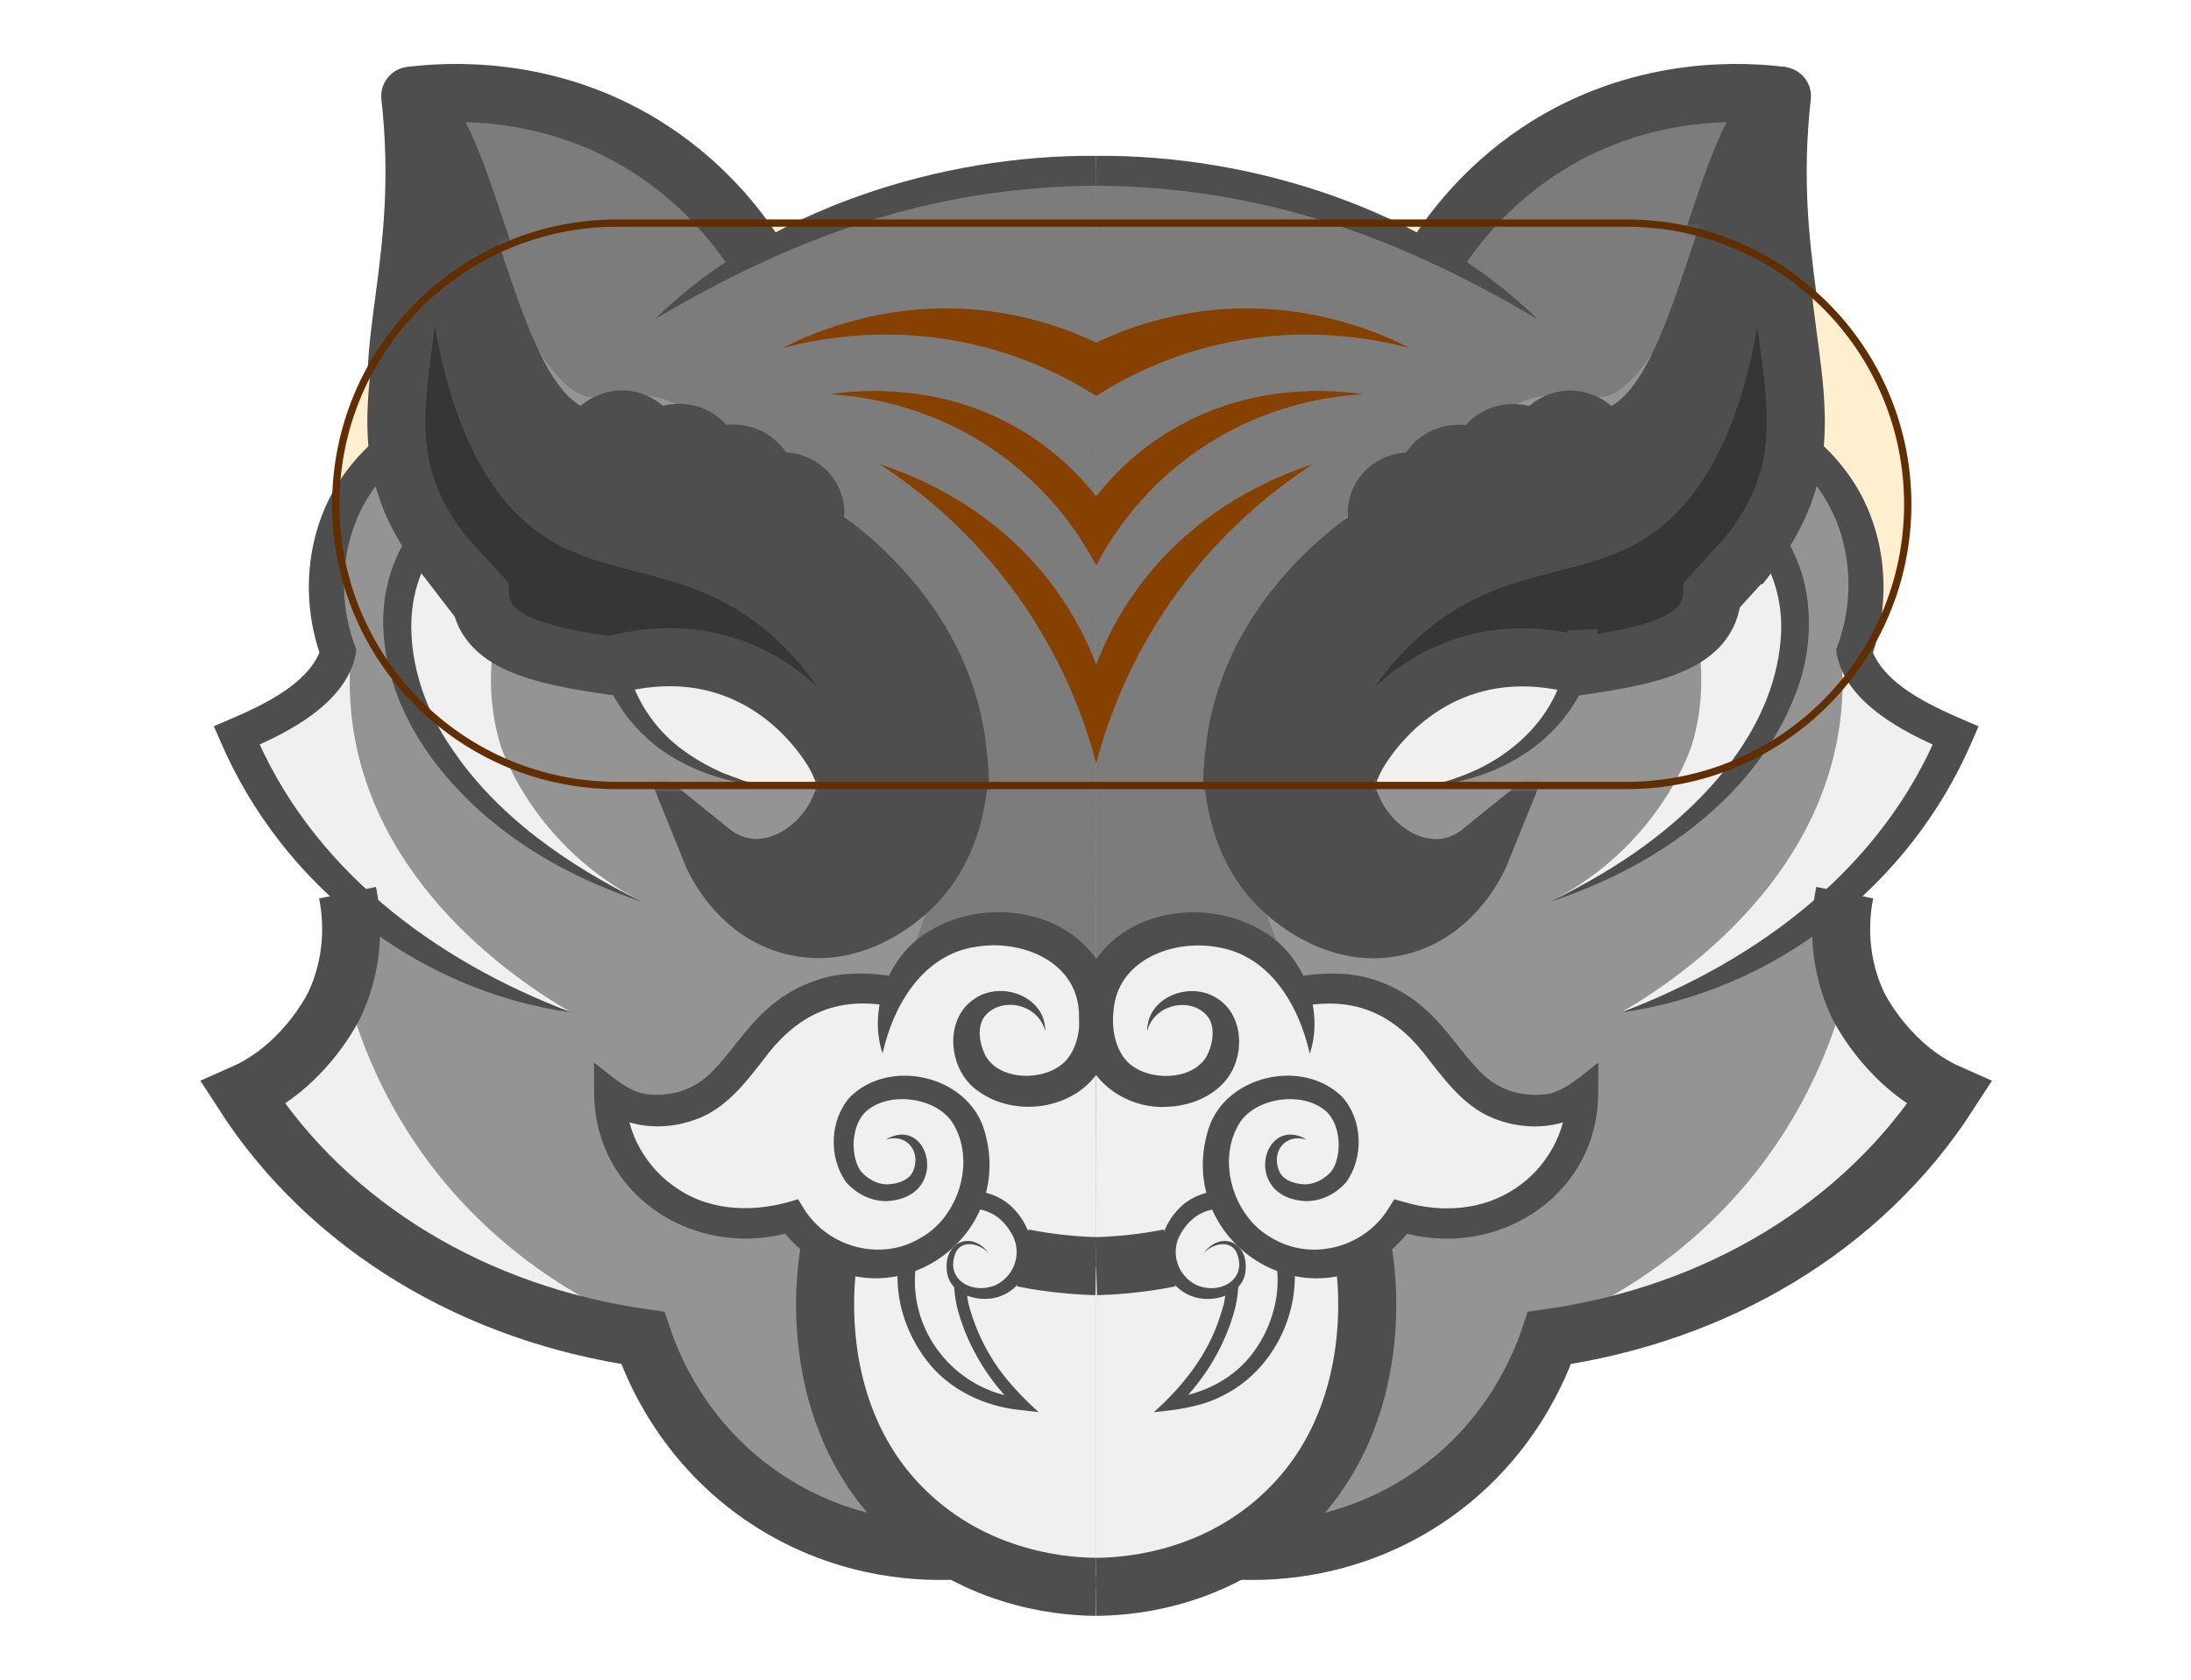 <svg width="300" height="230" viewBox="0 0 300 230" fill="none" xmlns="http://www.w3.org/2000/svg">
<g clip-path="url(#clip0_529_7098)">
<g filter="url(#filter0_f_529_7098)">
<path d="M252.964 122.428C252.384 125.39 251.87 131.137 254.679 137.242C254.712 137.316 258.371 145.086 266.252 148.987C266.578 149.142 266.848 149.272 267.052 149.362L267.477 149.558L267.223 149.958C255.627 167.947 235.675 180.19 212.473 183.57C210.652 188.891 206.07 198.604 195.453 205.623C186.437 211.59 177.314 212.765 171.524 212.765C170.634 212.765 169.826 212.741 169.107 212.691C161.365 217.042 153.606 217.662 150.095 217.678C146.583 217.662 138.824 217.042 131.082 212.691C130.363 212.741 129.555 212.765 128.665 212.765C122.874 212.765 113.752 211.59 104.735 205.623C94.127 198.604 89.537 188.891 87.724 183.57C64.514 180.19 44.57 167.947 32.965 149.958L32.712 149.558L33.137 149.362C33.341 149.272 33.619 149.142 33.945 148.987C41.818 145.086 45.477 137.316 45.518 137.242C48.327 131.137 47.804 125.39 47.225 122.428C40.658 116.298 35.546 109.034 32.034 100.839L31.871 100.455L32.263 100.3C44.464 95.493 45.763 90.008 45.877 89.298C44.775 86.262 42.708 78.516 46.277 70.224C48.507 65.057 52.019 61.719 54.657 59.785C53.236 53.916 54.011 48.047 54.91 41.257C55.931 33.584 57.082 24.892 55.767 13.147L56.29 12.681C62.938 11.882 75.8 11.759 88.402 19.529C95.956 24.198 100.807 30.116 103.601 34.368C110.673 30.638 118.235 27.797 126.051 25.879C133.867 23.961 141.952 22.982 150.095 22.982C166.371 22.982 182.435 26.916 196.588 34.368C199.381 30.116 204.241 24.198 211.787 19.529C224.389 11.759 237.251 11.882 243.899 12.681C243.899 12.681 244.259 33.584 245.279 41.257C246.178 48.047 246.953 53.916 245.533 59.785C248.17 61.719 251.69 65.057 253.911 70.224C257.481 78.516 255.415 86.262 254.312 89.298C254.434 90.008 255.725 95.493 267.926 100.3L268.318 100.455L268.155 100.839C264.643 109.034 259.53 116.298 252.964 122.428Z" fill="#949494"/>
<path d="M150.092 22.982C143.036 22.876 133.235 23.537 122.153 26.883C114.566 29.177 108.31 32.14 103.459 34.89C101.189 31.495 97.857 27.43 93.063 23.765C79.743 13.571 64.675 13.734 59.391 14.044C70.62 47.729 77.301 54.642 81.376 54.389C82.585 54.316 85.729 53.475 90.008 54.43C91.83 54.839 92.099 55.173 97.399 57.393C103.468 59.931 104.047 59.883 106.016 61.091C108.907 62.878 110.621 64.829 112.23 66.657C124.995 81.128 124.481 80.173 125.15 81.259C130.63 90.155 130.851 99.288 130.957 103.345C130.957 103.345 131.047 116.984 123.55 133.095C123.125 134.01 122.913 134.418 123.044 134.197C123.819 132.883 125.82 129.896 129.642 128.051C130.933 127.423 136.617 124.917 142.48 127.88C149.006 131.177 149.994 138.311 150.068 138.899C150.068 100.26 150.084 61.629 150.092 22.99V22.982Z" fill="#7C7C7C"/>
<path d="M57.857 16.371C61.017 21.382 63.026 25.749 64.284 28.85C67.551 36.89 68.318 42.644 73.463 49.81C75.399 52.512 77.784 55.164 80.577 55.05C82.357 54.977 82.847 53.842 84.742 53.149C87.862 52.014 90.01 53.809 97.368 56.797C105.919 60.266 109.528 60.478 110.353 63.408C110.786 64.967 110.223 66.51 111.48 68.15C112.624 69.644 114.396 70.036 114.788 70.15C119.492 71.439 135.785 88.947 131.391 107.328C129.39 115.694 122.146 128.263 112.044 127.668C103.567 127.162 98.307 117.71 97.621 116.437C98.43 117.016 102.922 120.134 107.674 118.681C113.375 116.943 115.449 109.85 115.417 105.394C115.352 96.938 107.626 89.29 99.81 86.368C89.258 82.417 84.064 89.143 73.97 84.246C67.992 81.348 64.431 76.386 62.111 73.137C60.527 70.934 56.575 65.294 55.121 57.164C54.737 55.034 55.243 48.211 56.248 34.58C56.411 32.327 56.689 28.663 57.122 23.977C57.399 20.99 57.652 18.411 57.873 16.371H57.857Z" fill="#4E4E4E"/>
<path d="M57.677 18.085C58.208 52.178 67.396 64.437 75.832 69.269C84.742 74.37 95.457 72.722 106.091 82.369C112.534 88.213 115.662 95.24 117.263 99.901C113.367 94.677 107.12 88.172 98.021 85.781C88.091 83.168 84.302 87.878 75.792 85.021C63.876 81.03 57.408 66.592 55.734 57.034C55.129 53.589 55.391 48.709 55.913 38.947C56.379 30.14 57.114 22.933 57.677 18.077V18.085Z" fill="#303030"/>
<path d="M68.873 82.744C67.68 86.523 66.047 93.787 68.497 101.925C68.497 101.925 72.653 115.727 87.959 123.497L88.016 123.53C64.944 113.8 51.853 96.889 54.45 83.52C54.981 80.793 56.483 76.557 61.343 72.019C63.85 75.594 66.357 79.169 68.864 82.752L68.873 82.744Z" fill="#F0F0F0"/>
<path d="M48.114 88.866C47.698 92.988 47.886 96.644 48.367 99.787C51.814 122.55 72.762 135.479 78.225 138.638C72.068 137.12 58.543 132.884 46.873 120.657C39.719 113.164 35.856 105.386 33.773 100.129C36.256 98.856 39.221 97.061 42.283 94.546C44.668 92.596 46.587 90.629 48.122 88.866H48.114Z" fill="#F0F0F0"/>
<path d="M119.934 173.497C119.289 173.497 118.644 173.449 118.007 173.359C114.168 172.787 110.322 170.323 108.174 167.066C101.681 168.927 95.393 167.931 90.451 164.25C85.862 160.838 83.118 155.484 83.118 149.934V149.101L83.771 149.607C86.45 151.664 89.733 152.195 93.547 151.166C97.296 150.146 99.541 147.297 101.918 144.286C104.237 141.347 106.63 138.311 110.632 136.499C113.915 134.916 117.933 134.548 122.556 135.405L122.409 136.205C117.958 135.381 114.111 135.723 110.983 137.234C107.153 138.972 104.817 141.927 102.563 144.792C100.097 147.918 97.769 150.864 93.759 151.958C90.003 152.962 86.711 152.554 83.951 150.742C84.204 155.745 86.768 160.503 90.933 163.597C95.744 167.172 101.885 168.103 108.231 166.192L108.533 166.102L108.754 166.462C110.787 169.628 114.462 172.004 118.129 172.551C123.544 173.351 129.253 170.453 131.711 165.662C134.063 161.075 133.981 154.406 129.767 151.199C127.521 149.485 124.254 148.791 121.232 149.379C118.962 149.82 117.19 150.938 116.259 152.521C114.797 154.986 115.23 158.757 117.222 160.928C117.901 161.671 119.354 162.919 121.412 162.919C121.445 162.919 124.516 162.895 125.447 160.716C126.043 159.304 125.724 157.19 124.32 156.422C123.078 155.623 121.502 156.398 121.437 156.422L121.07 155.696C121.282 155.59 123.16 154.701 124.745 155.721C126.533 156.7 126.949 159.263 126.206 161.034C125.063 163.703 121.453 163.736 121.42 163.736C119.052 163.736 117.402 162.324 116.627 161.483C114.372 159.026 113.907 154.904 115.557 152.105C116.61 150.317 118.579 149.069 121.077 148.579C124.32 147.95 127.831 148.702 130.257 150.554C134.814 154.023 134.937 161.148 132.438 166.037C130.118 170.567 125.063 173.506 119.934 173.506V173.497Z" fill="white"/>
<path d="M150.069 138.891C148.647 132.696 143.372 128.092 137.067 127.545C130.86 127.007 124.939 130.5 122.399 136.222C118.855 135.463 114.282 135.16 110.027 137.258C103.036 140.702 102.554 147.828 95.726 150.766C93.113 151.893 89.225 152.545 83.508 150.766C83.582 151.975 84.154 159.263 90.394 164.266C98.119 170.461 107.495 167.523 108.181 167.294C108.63 167.857 113.375 173.628 120.807 173.098C125.486 172.763 128.581 170.118 129.586 169.18L134.037 164.364C134.584 164.421 137.01 164.731 138.864 166.845C140.889 169.163 140.693 171.898 140.652 172.371C143.805 172.371 146.949 172.388 150.101 172.396C150.085 161.23 150.069 150.056 150.052 138.891H150.069Z" fill="#F0F0F0"/>
<path d="M150.093 215.907C148.076 215.94 132.388 215.932 121.403 202.807C110.509 189.789 113.155 174.501 113.539 172.485C117.002 172.975 120.464 173.464 123.935 173.954C123.87 175.285 123.763 180.949 127.945 185.993C132.478 191.462 138.701 192.164 139.893 192.278C137.933 190.458 135.017 187.242 133.074 182.443C132.118 180.084 131.636 177.905 131.383 176.117C131.677 176.313 133.588 177.57 135.981 176.95C138.929 176.183 139.893 173.285 139.951 173.106L150.102 173.383V215.915L150.093 215.907Z" fill="#F0F0F0"/>
<path d="M34.695 150.31C37.619 155.557 46.643 170.078 64.912 177.709C74.917 181.888 84.007 182.452 89.748 182.312C83.321 179.872 68.71 173.277 57.726 157.794C51.388 148.857 48.489 140.115 47.084 134.198C42.952 139.568 38.828 144.939 34.695 150.31Z" fill="#F0F0F0"/>
<path d="M139.884 192.278C138.553 192.172 133.147 191.601 128.859 187.055C123.722 181.619 124.253 174.803 124.351 173.75C127.708 170.616 131.064 167.482 134.413 164.348C135.197 164.584 136.92 165.221 138.349 166.878C138.953 167.58 140.383 169.245 140.244 171.563C140.105 173.93 138.373 176.403 135.768 176.983C133.58 177.473 131.791 176.387 131.375 176.125C131.546 177.742 131.905 179.651 132.641 181.717C134.519 187.03 137.835 190.482 139.884 192.286V192.278Z" fill="#F0F0F0"/>
<path d="M83.82 87.364C84.204 89.829 85.568 96.269 91.064 101.46C100.767 110.633 114.315 107.393 115.32 107.132C115.246 105.655 114.626 96.579 106.957 90.441C100.57 85.331 91.701 84.181 83.82 87.364Z" fill="#F0F0F0"/>
<path d="M150.093 173.375C147.806 173.31 145.332 173.114 142.702 172.714C141.787 172.575 140.905 172.42 140.048 172.249" stroke="#4E4E4E" stroke-width="7.949" stroke-miterlimit="10"/>
<path d="M125.512 172.6C123.878 181.88 130.6 190.523 139.975 191.47L139.314 192.866C135.508 189.259 132.625 184.63 131.196 179.57C130.935 178.689 130.714 177.399 130.633 176.028L132.266 175.93C132.298 176.811 132.584 178.509 132.674 178.77C133.336 181.194 134.324 183.553 135.63 185.7C137.313 188.589 139.747 191.095 142.197 193.356L139.788 193.078C134.879 192.621 129.971 190.327 126.925 186.336C123.837 182.345 122.286 177.187 123.103 172.134L125.512 172.592V172.6Z" fill="#4E4E4E"/>
<path d="M135.392 171.628C134.29 170.347 131.889 169.678 130.934 171.359C129.178 175.179 133.212 177.424 136.479 175.897C138.945 174.583 139.884 171.686 138.692 169.237C137.491 166.952 135.613 165.499 132.902 165.483L132.926 163.034C134.829 163.067 136.797 163.728 138.259 165.001C140.709 167.164 141.812 170.388 141.06 172.853C140.464 174.836 139.1 176.648 137.124 177.432C134.29 178.59 129.872 177.375 129.635 173.906C129.259 170.02 133.073 168.437 135.392 171.62V171.628Z" fill="#4E4E4E"/>
<path d="M89.658 43.705C104.996 28.671 128.876 21.145 150.093 21.341V25.422C127.463 25.618 108.965 32.294 89.658 43.705Z" fill="#4E4E4E"/>
<path d="M103.461 34.89C100.93 30.972 96.112 24.769 88.19 19.872C74.551 11.465 60.847 12.542 56.192 13.114" stroke="#4E4E4E" stroke-width="7.949" stroke-miterlimit="10"/>
<path d="M131.136 212.291C127.511 212.512 116.216 212.74 104.954 205.288C93.291 197.575 89.151 186.589 88.016 183.202C65.148 179.937 45.14 168.102 33.298 149.738C33.502 149.648 33.779 149.517 34.114 149.354C42.224 145.346 45.875 137.413 45.875 137.413C48.994 130.639 48.031 124.419 47.59 122.232" stroke="#4E4E4E" stroke-width="7.949" stroke-miterlimit="10"/>
<path d="M62.062 72.525C53.381 79.888 55.643 93.347 61.556 102.031C67.828 111.662 77.783 118.51 88.025 123.53C82.471 121.677 77.073 119.22 72.107 115.956C62.193 109.442 53.356 99.069 52.523 86.719C52.05 80.361 54.394 73.579 59.424 69.408L62.054 72.525H62.062Z" fill="#4E4E4E"/>
<path d="M113.545 171.481C113.3 172.763 109.584 193.895 124.897 207.778C134.844 216.797 146.768 217.262 150.092 217.279" stroke="#4E4E4E" stroke-width="7.949" stroke-miterlimit="10"/>
<path d="M60.746 70.966C57.725 67.049 56.01 63.539 55.111 59.948C52.008 47.713 58.697 35.813 56.173 13.147C56.173 13.13 56.198 13.114 56.206 13.122C65.312 20.133 66.962 53.5 80.911 55.124C81.727 53.41 83.524 52.349 85.484 52.43C87.362 52.593 88.996 53.9 89.567 55.695C90.793 54.389 92.671 53.981 94.386 54.471C96.019 54.961 97.244 56.349 97.571 58.062C98.959 57.001 100.756 56.838 102.308 57.491C103.86 58.144 105.003 59.695 105.166 61.408C106.881 60.511 109.004 60.838 110.393 62.225C111.781 63.612 112.026 65.734 111.046 67.448C114.166 69.481 128.728 79.439 131.006 96.963C131.463 100.488 133.227 114.046 124.35 121.996C123.174 123.048 116.714 128.843 108.539 126.778C100.87 124.844 97.71 117.506 97.334 116.576C107.134 124.493 121.753 110.128 113.913 97.64C109.748 91.029 99.784 81.724 83.532 86.131C74.058 84.744 66.055 83.03 65.728 76.418C64.071 74.599 62.404 72.77 60.746 70.95V70.966Z" stroke="#4E4E4E" stroke-width="7.949" stroke-miterlimit="10"/>
<path d="M85.566 86.311C85.133 91.355 87.191 96.464 90.662 100.178C92.875 102.586 95.864 104.446 98.894 105.809C99.548 106.038 101.132 106.667 101.777 106.879C102.43 107.067 104.096 107.507 104.758 107.703C103.558 107.499 101.826 107.344 100.666 107.026C96.542 106.136 92.565 104.414 89.257 101.672C84.708 97.844 81.703 92.269 81.482 86.156L85.566 86.327V86.311Z" fill="#4E4E4E"/>
<path d="M121.247 156.055C127.282 152.456 130.165 163.915 121.541 164.462C119.328 164.527 117.343 163.524 115.882 161.908C113.407 158.496 113.595 153.305 116.421 150.179C121.803 144.906 132.134 147.192 134.633 154.325C139.402 168.756 123.289 180.876 110.826 172.029C109.193 170.861 107.747 169.408 106.62 167.653L108.931 168.527C95.816 172.739 81.605 164.185 81.352 149.925L81.327 145.494C83.475 147.069 86.154 149.762 88.955 149.86C92.148 150.146 95.219 149.11 97.53 146.718C100.128 144.106 102.161 140.678 105.109 138.115C108.246 135.275 112.501 133.455 116.698 133.324C118.797 133.226 120.855 133.422 122.848 133.798L122.105 137.814C114.354 136.287 108.899 139.111 104.415 145.257C101.957 148.407 99.189 151.999 95.039 153.362C90.842 154.872 85.762 154.489 82.201 151.64L85.689 149.925C85.656 155.035 88.49 159.99 92.769 162.764C97.604 166.046 103.835 166.021 109.266 164.201L110.075 165.499C113.358 170.821 120.643 172.804 126.073 169.49C131.358 166.568 133.693 158.749 130.353 153.623C128.05 150.236 121.68 149.346 118.52 152.244C116.608 154.064 116.364 158.088 117.809 160.3C118.691 161.385 120.12 162.185 121.459 162.169C122.782 162.152 124.383 161.679 124.996 160.446C126.18 157.777 124.244 155.117 121.247 156.055Z" fill="#4E4E4E"/>
<path d="M78.225 138.629C57.072 135.708 38.64 121.154 30.228 101.606L29.281 99.444L31.543 98.472C36.117 96.497 42.07 93.689 43.859 89.086L44.006 90.09C40.894 81.634 41.988 71.644 47.501 64.42C49.29 62.021 51.486 59.964 53.929 58.291L56.305 61.605C54.296 63.139 52.54 64.984 51.103 67.024C46.75 73.17 46.007 81.406 48.587 88.409L48.783 88.947L48.734 89.412C47.607 95.673 40.837 99.55 35.537 101.949L33.283 102.88L34.597 99.737C42.421 118.788 59.359 131.487 78.233 138.621H78.225V138.629Z" fill="#4E4E4E"/>
<path d="M143.111 141.184C142.245 137.633 137.517 136.434 135.099 138.858C133.613 140.327 134.087 142.939 134.993 144.653C136.831 147.73 141.829 147.975 144.711 146.22C147.097 144.857 148.084 141.592 147.717 138.442C147.276 131.512 139.697 128.574 133.54 129.659C126.361 130.761 122.326 137.609 120.848 144.245C118.896 138.515 121.46 131.186 126.744 127.815C133.956 123.016 145.275 124.036 150.314 131.618C152.65 135.618 153.05 140.262 151.474 144.596C148.999 151.575 139.583 153.582 133.842 149.338C129.848 146.53 129.145 139.544 133.482 136.728C137.158 134.23 143.16 136.475 143.119 141.168V141.184H143.111Z" fill="#4E4E4E"/>
<path d="M150.094 22.982C157.15 22.876 166.95 23.537 178.033 26.883C185.62 29.177 191.876 32.14 196.727 34.89C198.997 31.495 202.329 27.43 207.123 23.765C220.443 13.571 235.511 13.734 240.795 14.044C229.566 47.729 222.885 54.642 218.81 54.389C217.601 54.316 214.457 53.475 210.177 54.43C208.356 54.839 208.087 55.173 202.787 57.393C196.718 59.931 196.138 59.883 194.17 61.091C191.279 62.878 189.564 64.829 187.956 66.657C175.191 81.128 175.705 80.173 175.036 81.259C169.555 90.155 169.335 99.288 169.229 103.345C169.229 103.345 169.139 116.984 176.636 133.095C177.061 134.01 177.273 134.418 177.142 134.197C176.367 132.883 174.366 129.896 170.544 128.051C169.253 127.423 163.569 124.917 157.705 127.88C151.18 131.177 150.192 138.311 150.118 138.899C150.118 100.26 150.102 61.629 150.094 22.99V22.982Z" fill="#7C7C7C"/>
<path d="M242.332 16.371C239.171 21.382 237.162 25.749 235.904 28.85C232.638 36.89 231.87 42.644 226.725 49.81C224.789 52.512 222.404 55.164 219.611 55.05C217.831 54.977 217.341 53.842 215.446 53.149C212.327 52.014 210.179 53.809 202.82 56.797C194.27 60.266 190.66 60.478 189.835 63.408C189.402 64.967 189.966 66.51 188.708 68.15C187.565 69.644 185.792 70.036 185.401 70.15C180.696 71.439 164.403 88.947 168.797 107.328C170.798 115.694 178.042 128.263 188.144 127.668C196.622 127.162 201.881 117.71 202.567 116.437C201.759 117.016 197.267 120.134 192.514 118.681C186.813 116.943 184.739 109.85 184.771 105.394C184.837 96.938 192.563 89.29 200.378 86.368C210.93 82.417 216.124 89.143 226.219 84.246C232.196 81.348 235.757 76.386 238.077 73.137C239.661 70.934 243.614 65.294 245.068 57.164C245.451 55.034 244.945 48.211 243.941 34.58C243.777 32.327 243.499 28.663 243.067 23.977C242.789 20.99 242.536 18.411 242.315 16.371H242.332Z" fill="#4E4E4E"/>
<path d="M242.502 18.085C241.972 52.178 232.784 64.437 224.348 69.269C215.438 74.37 204.722 72.722 194.089 82.369C187.645 88.213 184.517 95.24 182.917 99.901C186.813 94.677 193.06 88.172 202.158 85.781C212.089 83.168 215.878 87.878 224.388 85.021C236.303 81.03 242.772 66.592 244.446 57.034C245.05 53.589 244.789 48.709 244.266 38.947C243.801 30.14 243.066 22.933 242.502 18.077V18.085Z" fill="#303030"/>
<path d="M231.306 82.744C232.498 86.523 234.131 93.787 231.681 101.925C231.681 101.925 227.524 115.727 212.22 123.497L212.163 123.53C235.234 113.8 248.326 96.889 245.728 83.52C245.198 80.793 243.695 76.557 238.835 72.019C236.328 75.594 233.821 79.169 231.314 82.752H231.306V82.744Z" fill="#F0F0F0"/>
<path d="M252.066 88.866C252.482 92.988 252.294 96.644 251.813 99.787C248.366 122.55 227.418 135.479 221.954 138.638C228.113 137.12 241.637 132.884 253.307 120.657C260.461 113.164 264.324 105.386 266.407 100.129C263.924 98.856 260.959 97.061 257.897 94.546C255.512 92.596 253.593 90.629 252.058 88.866H252.066Z" fill="#F0F0F0"/>
<path d="M180.245 173.497C180.89 173.497 181.535 173.449 182.172 173.359C186.011 172.787 189.857 170.323 192.005 167.066C198.498 168.927 204.787 167.931 209.727 164.25C214.317 160.838 217.061 155.484 217.061 149.934V149.101L216.408 149.607C213.729 151.664 210.446 152.195 206.632 151.166C202.884 150.146 200.638 147.297 198.261 144.286C195.942 141.347 193.549 138.311 189.547 136.499C186.264 134.916 182.246 134.548 177.624 135.405L177.771 136.205C182.221 135.381 186.068 135.723 189.196 137.234C193.026 138.972 195.362 141.927 197.616 144.792C200.083 147.918 202.41 150.864 206.42 151.958C210.177 152.962 213.468 152.554 216.228 150.742C215.975 155.745 213.41 160.503 209.245 163.597C204.435 167.172 198.294 168.103 191.948 166.192L191.646 166.102L191.426 166.462C189.392 169.628 185.717 172.004 182.05 172.551C176.635 173.351 170.927 170.453 168.469 165.662C166.116 161.075 166.198 154.406 170.412 151.199C172.658 149.485 175.925 148.791 178.946 149.379C181.217 149.82 182.989 150.938 183.92 152.521C185.382 154.986 184.949 158.757 182.956 160.928C182.279 161.671 180.825 162.919 178.767 162.919C178.734 162.919 175.663 162.895 174.733 160.716C174.136 159.304 174.455 157.19 175.86 156.422C177.101 155.623 178.677 156.398 178.742 156.422L179.11 155.696C178.898 155.59 177.019 154.701 175.435 155.721C173.646 156.7 173.229 159.263 173.973 161.034C175.116 163.703 178.726 163.736 178.759 163.736C181.127 163.736 182.777 162.324 183.553 161.483C185.807 159.026 186.272 154.904 184.622 152.105C183.569 150.317 181.601 149.069 179.102 148.579C175.86 147.95 172.347 148.702 169.922 150.554C165.365 154.023 165.242 161.148 167.742 166.037C170.061 170.567 175.116 173.506 180.245 173.506V173.497Z" fill="white"/>
<path d="M150.11 138.891C151.531 132.696 156.807 128.092 163.112 127.545C169.318 127.007 175.24 130.5 177.779 136.222C181.324 135.463 185.897 135.16 190.152 137.258C197.143 140.702 197.625 147.828 204.452 150.766C207.066 151.893 210.953 152.545 216.67 150.766C216.596 151.975 216.025 159.263 209.785 164.266C202.059 170.461 192.684 167.523 191.998 167.294C191.548 167.857 186.803 173.628 179.372 173.098C174.692 172.763 171.597 170.118 170.593 169.18L166.141 164.364C165.594 164.421 163.169 164.731 161.315 166.845C159.29 169.163 159.485 171.898 159.527 172.371C156.374 172.371 153.23 172.388 150.077 172.396C150.093 161.23 150.11 150.056 150.126 138.891H150.11Z" fill="#F0F0F0"/>
<path d="M150.095 215.907C152.112 215.94 167.8 215.932 178.785 202.807C189.679 189.789 187.033 174.501 186.649 172.485C183.186 172.975 179.724 173.464 176.253 173.954C176.318 175.285 176.425 180.949 172.243 185.993C167.71 191.462 161.487 192.164 160.295 192.278C162.255 190.458 165.171 187.242 167.114 182.443C168.07 180.084 168.552 177.905 168.805 176.117C168.511 176.313 166.6 177.57 164.207 176.95C161.259 176.183 160.295 173.285 160.237 173.106L150.086 173.383V215.915L150.095 215.907Z" fill="#F0F0F0"/>
<path d="M265.483 150.31C262.559 155.557 253.534 170.078 235.265 177.709C225.261 181.888 216.171 182.452 210.43 182.312C216.857 179.872 231.467 173.277 242.452 157.794C248.789 148.857 251.689 140.115 253.094 134.198C257.226 139.568 261.35 144.939 265.483 150.31Z" fill="#F0F0F0"/>
<path d="M160.301 192.278C161.632 192.172 167.039 191.601 171.326 187.055C176.463 181.619 175.933 174.803 175.834 173.75C172.478 170.616 169.121 167.482 165.773 164.348C164.989 164.584 163.266 165.221 161.837 166.878C161.232 167.58 159.803 169.245 159.942 171.563C160.081 173.93 161.812 176.403 164.417 176.983C166.606 177.473 168.395 176.387 168.811 176.125C168.64 177.742 168.28 179.651 167.545 181.717C165.667 187.03 162.351 190.482 160.301 192.286V192.278Z" fill="#F0F0F0"/>
<path d="M216.359 87.364C215.974 89.829 214.61 96.269 209.114 101.46C199.412 110.633 185.863 107.393 184.859 107.132C184.932 105.655 185.553 96.579 193.222 90.441C199.608 85.331 208.477 84.181 216.359 87.364Z" fill="#F0F0F0"/>
<path d="M150.094 173.375C152.38 173.31 154.855 173.114 157.485 172.714C158.4 172.575 159.282 172.42 160.139 172.249" stroke="#4E4E4E" stroke-width="7.949" stroke-miterlimit="10"/>
<path d="M177.078 172.143C178.278 179.636 174.301 187.683 167.489 191.07C164.558 192.621 161.201 193.054 157.983 193.364C161.928 189.846 165.325 185.569 166.975 180.492C167.139 180.003 167.392 179.219 167.522 178.721C167.522 178.721 167.522 178.607 167.522 178.868C167.694 177.897 167.89 176.926 167.931 175.938L169.564 176.036C169.45 177.693 169.253 178.786 168.853 180.068C167.392 184.941 164.558 189.381 160.883 192.874L160.221 191.479C164.696 190.915 169.001 188.801 171.655 185.12C174.244 181.602 175.526 176.893 174.685 172.608L177.094 172.151H177.086L177.078 172.143Z" fill="#4E4E4E"/>
<path d="M164.793 171.628C167.105 168.437 170.927 170.028 170.551 173.914C170.306 177.383 165.896 178.599 163.062 177.44C161.086 176.656 159.722 174.844 159.126 172.861C158.374 170.396 159.477 167.172 161.927 165.009C163.397 163.736 165.357 163.074 167.26 163.042L167.284 165.49C164.573 165.515 162.703 166.96 161.494 169.245C160.302 171.694 161.249 174.591 163.708 175.905C166.974 177.431 171.009 175.187 169.252 171.367C168.289 169.686 165.896 170.355 164.793 171.636V171.628Z" fill="#4E4E4E"/>
<path d="M210.529 43.705C191.214 32.294 172.724 25.618 150.094 25.422V21.341C171.311 21.145 195.191 28.671 210.529 43.705Z" fill="#4E4E4E"/>
<path d="M196.726 34.89C199.257 30.972 204.076 24.769 211.998 19.872C225.636 11.465 239.34 12.542 243.996 13.114" stroke="#4E4E4E" stroke-width="7.949" stroke-miterlimit="10"/>
<path d="M169.04 212.291C172.666 212.512 183.961 212.74 195.223 205.288C206.885 197.575 211.026 186.589 212.161 183.202C235.028 179.937 255.037 168.102 266.879 149.738C266.675 149.648 266.397 149.517 266.063 149.354C257.953 145.346 254.302 137.413 254.302 137.413C251.182 130.639 252.146 124.419 252.587 122.232" stroke="#4E4E4E" stroke-width="7.949" stroke-miterlimit="10"/>
<path d="M240.754 69.408C248.414 75.733 249.264 87.119 245.556 95.763C242.15 104.202 235.519 111.058 228.071 115.955C223.114 119.22 217.707 121.685 212.153 123.53C216.082 121.571 219.888 119.473 223.489 117C233.698 109.989 243.343 99.337 243.882 86.54C244.078 81.161 242.085 75.855 238.108 72.517L240.738 69.399H240.754V69.408Z" fill="#4E4E4E"/>
<path d="M186.641 171.481C186.886 172.763 190.602 193.895 175.288 207.778C165.342 216.797 153.418 217.262 150.094 217.279" stroke="#4E4E4E" stroke-width="7.949" stroke-miterlimit="10"/>
<path d="M239.415 70.991C242.437 67.073 244.152 63.563 245.051 59.972C248.154 47.737 241.466 35.829 243.989 13.155C243.989 13.139 243.972 13.13 243.964 13.139C234.842 20.133 233.201 53.524 219.244 55.148C218.427 53.434 216.63 52.373 214.67 52.455C212.791 52.618 211.158 53.924 210.587 55.719C209.361 54.414 207.483 54.006 205.768 54.495C204.135 54.985 202.909 56.372 202.583 58.087C201.195 57.026 199.398 56.862 197.846 57.515C196.295 58.168 195.151 59.719 194.988 61.433C193.272 60.535 191.149 60.862 189.761 62.249C188.373 63.637 188.128 65.759 189.107 67.473C185.988 69.505 171.426 79.463 169.148 96.987C168.69 100.513 166.926 114.07 175.804 122.019C176.98 123.072 183.44 128.868 191.615 126.803C199.283 124.868 202.444 117.53 202.82 116.6C193.02 124.517 178.401 110.152 186.241 97.664C190.406 91.053 200.37 81.748 216.622 86.156C226.095 84.768 234.099 83.054 234.425 76.443C236.084 74.623 237.749 72.794 239.407 70.974V70.991H239.415Z" stroke="#4E4E4E" stroke-width="7.949" stroke-miterlimit="10"/>
<path d="M218.686 86.147C218.139 97.591 209.229 105.32 198.49 107.246C197.811 107.36 196.105 107.589 195.41 107.695C196.57 107.352 198.261 106.977 199.363 106.528C206.207 104.243 212.414 98.954 214.121 91.803C214.586 90.049 214.774 88.074 214.603 86.319L218.686 86.147Z" fill="#4E4E4E"/>
<path d="M178.93 156.055C175.925 155.125 173.998 157.753 175.182 160.446C175.794 161.687 177.395 162.152 178.718 162.169C180.058 162.177 181.487 161.377 182.369 160.3C183.814 158.088 183.569 154.064 181.658 152.244C178.497 149.346 172.136 150.236 169.825 153.623C166.484 158.749 168.82 166.576 174.104 169.49C179.535 172.804 186.82 170.829 190.103 165.499L190.911 164.209L192.422 164.634C197.453 166.095 203.039 165.703 207.417 162.773C211.696 159.998 214.53 155.035 214.497 149.934L217.984 151.648C214.424 154.496 209.344 154.88 205.146 153.37C200.997 152.007 198.229 148.407 195.771 145.265C191.262 139.111 185.864 136.303 178.081 137.821L177.338 133.806C179.331 133.43 181.389 133.234 183.487 133.332C187.685 133.471 191.949 135.283 195.077 138.124C198.025 140.678 200.067 144.106 202.655 146.726C204.959 149.118 208.037 150.162 211.23 149.868C214.023 149.779 216.743 147.052 218.858 145.502L218.834 149.934C218.573 164.193 204.379 172.747 191.254 168.535L193.566 167.662C192.439 169.416 190.993 170.861 189.36 172.037C176.897 180.884 160.775 168.756 165.553 154.325C168.052 147.192 178.383 144.898 183.765 150.178C186.591 153.296 186.787 158.496 184.304 161.907C182.842 163.532 180.858 164.527 178.645 164.462C170.02 163.907 172.895 152.456 178.939 156.047H178.93V156.055Z" fill="#4E4E4E"/>
<path d="M221.962 138.629C240.836 131.488 257.773 118.796 265.598 99.746L266.912 102.888L264.659 101.957C259.366 99.549 252.588 95.681 251.461 89.421L251.412 88.956L251.608 88.416C254.188 81.422 253.437 73.178 249.092 67.032C247.663 64.992 245.907 63.139 243.89 61.613L246.267 58.299C248.716 59.972 250.905 62.029 252.694 64.429C258.207 71.652 259.292 81.642 256.189 90.098L256.336 89.094C258.133 93.698 264.07 96.497 268.652 98.481L270.914 99.452L269.967 101.615C261.555 121.155 243.114 135.715 221.97 138.638L221.962 138.629Z" fill="#4E4E4E"/>
<path d="M157.076 141.184C157.043 136.483 163.038 134.238 166.713 136.744C169.898 138.776 170.396 143.323 168.755 146.522C167.113 149.795 163.259 151.443 159.869 151.55C155.263 151.884 150.265 149.158 148.713 144.62C147.137 140.286 147.546 135.642 149.873 131.643C154.912 124.052 166.231 123.04 173.443 127.839C178.718 131.21 181.291 138.547 179.339 144.269C177.853 137.625 173.818 130.785 166.647 129.684C160.49 128.59 152.911 131.537 152.47 138.466C152.103 141.617 153.09 144.881 155.476 146.244C158.358 147.991 163.356 147.746 165.194 144.677C166.1 142.963 166.574 140.343 165.088 138.882C162.67 136.458 157.934 137.658 157.076 141.208V141.184Z" fill="#4E4E4E"/>
<path d="M179.739 63.571C174.61 66.902 166.573 73.072 159.73 83.217C154.25 91.363 151.522 99.117 150.101 104.496C150.101 104.488 150.101 104.471 150.101 104.463C150.093 104.463 150.093 104.488 150.093 104.496C148.672 99.117 145.944 91.363 140.456 83.217C133.62 73.072 125.584 66.902 120.455 63.571C125.617 65.261 136.446 69.668 144.392 80.508C147.104 84.205 148.892 87.853 150.093 90.987H150.109C151.31 87.853 153.098 84.205 155.809 80.508C163.748 69.668 174.585 65.261 179.747 63.571H179.739Z" fill="#4E4E4E"/>
<path d="M186.608 53.981C182.541 54.21 173.132 55.287 163.757 61.858C156.039 67.269 151.956 73.872 150.094 77.431C148.224 73.872 144.148 67.269 136.422 61.858C127.055 55.287 117.647 54.21 113.58 53.981C117.573 53.402 128.786 52.324 139.795 58.895C144.63 61.776 147.954 65.253 150.094 67.963C152.234 65.253 155.557 61.776 160.392 58.895C171.401 52.324 182.606 53.402 186.608 53.981Z" fill="#4E4E4E"/>
<path d="M193.066 47.664C187.929 46.309 178.089 44.472 166.377 47.288C159.28 48.994 153.792 51.859 150.092 54.209C146.393 51.859 140.904 48.994 133.799 47.288C122.096 44.472 112.247 46.309 107.118 47.664C111.512 45.427 121.255 41.273 133.799 42.424C140.79 43.06 146.36 45.142 150.092 46.913C153.816 45.142 159.386 43.06 166.377 42.424C178.929 41.273 188.665 45.427 193.066 47.664Z" fill="#4E4E4E"/>
</g>
<mask id="mask0_529_7098" style="mask-type:alpha" maskUnits="userSpaceOnUse" x="45" y="30" width="217" height="78">
<path d="M222.688 30.29H84.503C63.084 30.29 45.719 47.644 45.719 69.051C45.719 90.458 63.084 107.812 84.503 107.812H222.688C244.108 107.812 261.473 90.458 261.473 69.051C261.473 47.644 244.108 30.29 222.688 30.29Z" fill="#602E00"/>
</mask>
<g mask="url(#mask0_529_7098)">
<path d="M222.688 30.29H84.503C63.084 30.29 45.719 47.644 45.719 69.051C45.719 90.458 63.084 107.812 84.503 107.812H222.688C244.108 107.812 261.473 90.458 261.473 69.051C261.473 47.644 244.108 30.29 222.688 30.29Z" fill="#FFEFCF"/>
<path d="M252.964 122.428C252.384 125.39 251.87 131.137 254.679 137.242C254.712 137.316 258.371 145.086 266.252 148.987C266.578 149.142 266.848 149.272 267.052 149.362L267.477 149.558L267.223 149.958C255.627 167.947 235.675 180.19 212.473 183.57C210.652 188.891 206.07 198.604 195.453 205.623C186.437 211.59 177.314 212.765 171.524 212.765C170.634 212.765 169.826 212.741 169.107 212.691C161.365 217.042 153.606 217.662 150.095 217.678C146.583 217.662 138.824 217.042 131.082 212.691C130.363 212.741 129.555 212.765 128.665 212.765C122.874 212.765 113.752 211.59 104.735 205.623C94.127 198.604 89.537 188.891 87.724 183.57C64.514 180.19 44.57 167.947 32.965 149.958L32.712 149.558L33.137 149.362C33.341 149.272 33.619 149.142 33.945 148.987C41.818 145.086 45.477 137.316 45.518 137.242C48.327 131.137 47.804 125.39 47.225 122.428C40.658 116.298 35.546 109.034 32.034 100.839L31.871 100.455L32.263 100.3C44.464 95.493 45.763 90.008 45.877 89.298C44.775 86.262 42.708 78.516 46.277 70.224C48.507 65.057 52.019 61.719 54.657 59.785C53.236 53.916 54.011 48.047 54.91 41.257C55.931 33.584 57.082 24.892 55.767 13.147L56.29 12.681C62.938 11.882 75.8 11.759 88.402 19.529C95.956 24.198 100.807 30.116 103.601 34.368C110.673 30.638 118.235 27.797 126.051 25.879C133.867 23.961 141.952 22.982 150.095 22.982C166.371 22.982 182.435 26.916 196.588 34.368C199.381 30.116 204.241 24.198 211.787 19.529C224.389 11.759 237.251 11.882 243.899 12.681C243.899 12.681 244.259 33.584 245.279 41.257C246.178 48.047 246.953 53.916 245.533 59.785C248.17 61.719 251.69 65.057 253.911 70.224C257.481 78.516 255.415 86.262 254.312 89.298C254.434 90.008 255.725 95.493 267.926 100.3L268.318 100.455L268.155 100.839C264.643 109.034 259.53 116.298 252.964 122.428Z" fill="#949494"/>
<path d="M150.092 22.982C143.036 22.876 133.235 23.537 122.153 26.883C114.566 29.177 108.31 32.14 103.459 34.89C101.189 31.495 97.857 27.43 93.063 23.765C79.743 13.571 64.675 13.734 59.391 14.044C70.62 47.729 77.301 54.642 81.376 54.389C82.585 54.316 85.729 53.475 90.008 54.43C91.83 54.839 92.099 55.173 97.399 57.393C103.468 59.931 104.047 59.883 106.016 61.091C108.907 62.878 110.621 64.829 112.23 66.657C124.995 81.128 124.481 80.173 125.15 81.259C130.63 90.155 130.851 99.288 130.957 103.345C130.957 103.345 131.047 116.984 123.55 133.095C123.125 134.01 122.913 134.418 123.044 134.197C123.819 132.883 125.82 129.896 129.642 128.051C130.933 127.423 136.617 124.917 142.48 127.88C149.006 131.177 149.994 138.311 150.068 138.899C150.068 100.26 150.084 61.629 150.092 22.99V22.982Z" fill="#7C7C7C"/>
<path d="M68.873 82.744C67.68 86.523 66.047 93.787 68.497 101.925C68.497 101.925 72.653 115.727 87.959 123.497L88.016 123.53C64.944 113.8 51.853 96.889 54.45 83.52C54.981 80.793 56.483 76.557 61.343 72.019C63.85 75.594 66.357 79.169 68.864 82.752L68.873 82.744Z" fill="#F0F0F0"/>
<path d="M48.114 88.866C47.698 92.988 47.886 96.644 48.367 99.787C51.814 122.55 72.762 135.479 78.225 138.638C72.068 137.12 58.543 132.884 46.873 120.657C39.719 113.164 35.856 105.386 33.773 100.129C36.256 98.856 39.221 97.061 42.283 94.546C44.668 92.596 46.587 90.629 48.122 88.866H48.114Z" fill="#F0F0F0"/>
<path d="M83.82 87.364C84.204 89.829 85.568 96.269 91.064 101.46C100.767 110.633 114.315 107.393 115.32 107.132C115.246 105.655 114.626 96.579 106.957 90.441C100.57 85.331 91.701 84.181 83.82 87.364Z" fill="#F0F0F0"/>
<path d="M89.658 43.705C104.996 28.671 128.876 21.145 150.093 21.341V25.422C127.463 25.618 108.965 32.294 89.658 43.705Z" fill="#4E4E4E"/>
<path d="M103.461 34.89C100.93 30.972 96.112 24.769 88.19 19.872C74.551 11.465 60.847 12.542 56.192 13.114" stroke="#4E4E4E" stroke-width="7.949" stroke-miterlimit="10"/>
<path d="M62.062 72.525C53.381 79.888 55.643 93.347 61.556 102.031C67.828 111.662 77.783 118.51 88.025 123.53C82.471 121.677 77.073 119.22 72.107 115.956C62.193 109.442 53.356 99.069 52.523 86.719C52.05 80.361 54.394 73.579 59.424 69.408L62.054 72.525H62.062Z" fill="#4E4E4E"/>
<path d="M85.566 86.311C85.133 91.355 87.191 96.464 90.662 100.178C92.875 102.586 95.864 104.446 98.894 105.809C99.548 106.038 101.132 106.667 101.777 106.879C102.43 107.067 104.096 107.507 104.758 107.703C103.558 107.499 101.826 107.344 100.666 107.026C96.542 106.136 92.565 104.414 89.257 101.672C84.708 97.844 81.703 92.269 81.482 86.156L85.566 86.327V86.311Z" fill="#4E4E4E"/>
<path d="M78.225 138.629C57.072 135.708 38.64 121.154 30.228 101.606L29.281 99.444L31.543 98.472C36.117 96.497 42.07 93.689 43.859 89.086L44.006 90.09C40.894 81.634 41.988 71.644 47.501 64.42C49.29 62.021 51.486 59.964 53.929 58.291L56.305 61.605C54.296 63.139 52.54 64.984 51.103 67.024C46.75 73.17 46.007 81.406 48.587 88.409L48.783 88.947L48.734 89.412C47.607 95.673 40.837 99.55 35.537 101.949L33.283 102.88L34.597 99.737C42.421 118.788 59.359 131.487 78.233 138.621H78.225V138.629Z" fill="#4E4E4E"/>
<path d="M150.094 22.982C157.15 22.876 166.95 23.537 178.033 26.883C185.62 29.177 191.876 32.14 196.727 34.89C198.997 31.495 202.329 27.43 207.123 23.765C220.443 13.571 235.511 13.734 240.795 14.044C229.566 47.729 222.885 54.642 218.81 54.389C217.601 54.316 214.457 53.475 210.177 54.43C208.356 54.839 208.087 55.173 202.787 57.393C196.718 59.931 196.138 59.883 194.17 61.091C191.279 62.878 189.564 64.829 187.956 66.657C175.191 81.128 175.705 80.173 175.036 81.259C169.555 90.155 169.335 99.288 169.229 103.345C169.229 103.345 169.139 116.984 176.636 133.095C177.061 134.01 177.273 134.418 177.142 134.197C176.367 132.883 174.366 129.896 170.544 128.051C169.253 127.423 163.569 124.917 157.705 127.88C151.18 131.177 150.192 138.311 150.118 138.899C150.118 100.26 150.102 61.629 150.094 22.99V22.982Z" fill="#7C7C7C"/>
<path d="M231.306 82.744C232.498 86.523 234.131 93.787 231.681 101.925C231.681 101.925 227.524 115.727 212.22 123.497L212.163 123.53C235.234 113.8 248.326 96.889 245.728 83.52C245.198 80.793 243.695 76.557 238.835 72.019C236.328 75.594 233.821 79.169 231.314 82.752H231.306V82.744Z" fill="#F0F0F0"/>
<path d="M252.066 88.866C252.482 92.988 252.294 96.644 251.813 99.787C248.366 122.55 227.418 135.479 221.954 138.638C228.113 137.12 241.637 132.884 253.307 120.657C260.461 113.164 264.324 105.386 266.407 100.129C263.924 98.856 260.959 97.061 257.897 94.546C255.512 92.596 253.593 90.629 252.058 88.866H252.066Z" fill="#F0F0F0"/>
<path d="M216.359 87.364C215.974 89.829 214.61 96.269 209.114 101.46C199.412 110.633 185.863 107.393 184.859 107.132C184.932 105.655 185.553 96.579 193.222 90.441C199.608 85.331 208.477 84.181 216.359 87.364Z" fill="#F0F0F0"/>
<path d="M210.529 43.705C191.214 32.294 172.724 25.618 150.094 25.422V21.341C171.311 21.145 195.191 28.671 210.529 43.705Z" fill="#4E4E4E"/>
<path d="M196.726 34.89C199.257 30.972 204.076 24.769 211.998 19.872C225.636 11.465 239.34 12.542 243.996 13.114" stroke="#4E4E4E" stroke-width="7.949" stroke-miterlimit="10"/>
<path d="M240.754 69.408C248.414 75.733 249.264 87.119 245.556 95.763C242.15 104.202 235.519 111.058 228.071 115.955C223.114 119.22 217.707 121.685 212.153 123.53C216.082 121.571 219.888 119.473 223.489 117C233.698 109.989 243.343 99.337 243.882 86.54C244.078 81.161 242.085 75.855 238.108 72.517L240.738 69.399H240.754V69.408Z" fill="#4E4E4E"/>
<g filter="url(#filter1_d_529_7098)">
<path d="M57.857 16.371C61.017 21.383 63.026 25.749 64.284 28.851C67.551 36.89 68.318 42.645 73.463 49.811C75.399 52.513 77.784 55.165 80.577 55.051C82.357 54.977 82.847 53.843 84.742 53.149C87.862 52.015 90.01 53.81 97.368 56.797C105.919 60.266 109.528 60.478 110.353 63.409C110.786 64.968 110.223 66.51 111.48 68.151C112.624 69.644 114.396 70.036 114.788 70.151C119.492 71.44 135.785 88.948 131.391 107.329C129.39 115.695 122.146 128.264 112.044 127.668C103.567 127.162 98.307 117.71 97.621 116.437C98.43 117.017 102.922 120.135 107.674 118.682C113.375 116.943 115.449 109.85 115.417 105.394C115.352 96.939 107.626 89.29 99.81 86.368C89.258 82.418 84.064 89.144 73.97 84.246C67.992 81.349 64.431 76.386 62.111 73.138C60.527 70.934 56.575 65.294 55.121 57.165C54.737 55.034 55.243 48.211 56.248 34.581C56.411 32.328 56.689 28.663 57.122 23.978C57.399 20.991 57.652 18.412 57.873 16.371H57.857Z" fill="#4E4E4E"/>
<path d="M57.677 18.085C58.208 52.178 67.396 64.437 75.832 69.269C84.742 74.37 95.457 72.722 106.091 82.369C112.534 88.213 115.662 95.24 117.263 99.901C113.367 94.677 107.12 88.172 98.021 85.781C88.091 83.168 84.302 87.878 75.792 85.021C63.876 81.03 57.408 66.592 55.734 57.034C55.129 53.589 55.391 48.709 55.913 38.947C56.379 30.14 57.114 22.933 57.677 18.077V18.085Z" fill="#363636"/>
<path d="M60.746 70.966C57.725 67.049 56.01 63.539 55.111 59.948C52.008 47.713 58.697 35.813 56.173 13.147C56.173 13.13 56.198 13.114 56.206 13.122C65.312 20.133 66.962 53.5 80.911 55.124C81.727 53.41 83.524 52.349 85.484 52.43C87.362 52.593 88.996 53.9 89.567 55.695C90.793 54.389 92.671 53.981 94.386 54.471C96.019 54.961 97.244 56.349 97.571 58.062C98.959 57.001 100.756 56.838 102.308 57.491C103.86 58.144 105.003 59.695 105.166 61.408C106.881 60.511 109.004 60.838 110.393 62.225C111.781 63.612 112.026 65.734 111.046 67.448C114.166 69.481 128.728 79.439 131.006 96.963C131.463 100.488 133.227 114.046 124.35 121.996C123.174 123.048 116.714 128.843 108.539 126.778C100.87 124.844 97.71 117.506 97.334 116.576C107.134 124.493 121.753 110.128 113.913 97.64C109.748 91.029 99.784 81.724 83.532 86.131C74.058 84.744 66.055 83.03 65.728 76.418C64.071 74.599 62.404 72.77 60.746 70.95V70.966Z" stroke="#4E4E4E" stroke-width="7.949" stroke-miterlimit="10"/>
<path d="M242.332 16.371C239.171 21.383 237.162 25.749 235.904 28.851C232.638 36.89 231.87 42.645 226.725 49.811C224.789 52.513 222.404 55.165 219.611 55.051C217.831 54.977 217.341 53.843 215.446 53.149C212.327 52.015 210.179 53.81 202.82 56.797C194.27 60.266 190.66 60.478 189.835 63.409C189.402 64.968 189.966 66.51 188.708 68.151C187.565 69.644 185.792 70.036 185.401 70.151C180.696 71.44 164.403 88.948 168.797 107.329C170.798 115.695 178.042 128.264 188.144 127.668C196.622 127.162 201.881 117.71 202.567 116.437C201.759 117.017 197.267 120.135 192.514 118.682C186.813 116.943 184.739 109.85 184.771 105.394C184.837 96.939 192.563 89.29 200.378 86.368C210.93 82.418 216.124 89.144 226.219 84.246C232.196 81.349 235.757 76.386 238.077 73.138C239.661 70.934 243.614 65.294 245.068 57.165C245.451 55.034 244.945 48.211 243.941 34.581C243.777 32.328 243.499 28.663 243.067 23.978C242.789 20.991 242.536 18.412 242.315 16.371H242.332Z" fill="#4E4E4E"/>
<path d="M242.502 18.085C241.972 52.178 232.784 64.437 224.348 69.269C215.438 74.37 204.722 72.722 194.089 82.369C187.645 88.213 184.517 95.24 182.917 99.901C186.813 94.677 193.06 88.172 202.158 85.781C212.089 83.168 215.878 87.878 224.388 85.021C236.303 81.03 242.772 66.592 244.446 57.034C245.05 53.589 244.789 48.709 244.266 38.947C243.801 30.14 243.066 22.933 242.502 18.077V18.085Z" fill="#363636"/>
<path d="M239.415 70.991C242.437 67.073 244.152 63.563 245.051 59.972C248.154 47.737 241.466 35.829 243.989 13.155C243.989 13.139 243.972 13.13 243.964 13.139C234.842 20.133 233.201 53.524 219.244 55.148C218.427 53.434 216.63 52.373 214.67 52.455C212.791 52.618 211.158 53.924 210.587 55.719C209.361 54.414 207.483 54.006 205.768 54.495C204.135 54.985 202.909 56.372 202.583 58.087C201.195 57.026 199.398 56.862 197.846 57.515C196.295 58.168 195.151 59.719 194.988 61.433C193.272 60.535 191.149 60.862 189.761 62.249C188.373 63.637 188.128 65.759 189.107 67.473C185.988 69.505 171.426 79.463 169.148 96.987C168.69 100.513 166.926 114.07 175.804 122.019C176.98 123.072 183.44 128.868 191.615 126.803C199.283 124.868 202.444 117.53 202.82 116.6C193.02 124.517 178.401 110.152 186.241 97.664C190.406 91.053 200.37 81.748 216.622 86.156C226.095 84.768 234.099 83.054 234.425 76.443C236.084 74.623 237.749 72.794 239.407 70.974V70.991H239.415Z" stroke="#4E4E4E" stroke-width="7.949" stroke-miterlimit="10"/>
</g>
<path d="M218.686 86.147C218.139 97.591 209.229 105.32 198.49 107.246C197.811 107.36 196.105 107.589 195.41 107.695C196.57 107.352 198.261 106.977 199.363 106.528C206.207 104.243 212.414 98.954 214.121 91.803C214.586 90.049 214.774 88.074 214.603 86.319L218.686 86.147Z" fill="#4E4E4E"/>
<path d="M221.962 138.629C240.836 131.488 257.773 118.796 265.598 99.746L266.912 102.888L264.659 101.957C259.366 99.549 252.588 95.681 251.461 89.421L251.412 88.956L251.608 88.416C254.188 81.422 253.437 73.178 249.092 67.032C247.663 64.992 245.907 63.139 243.89 61.613L246.267 58.299C248.716 59.972 250.905 62.029 252.694 64.429C258.207 71.652 259.292 81.642 256.189 90.098L256.336 89.094C258.133 93.698 264.07 96.497 268.652 98.481L270.914 99.452L269.967 101.615C261.555 121.155 243.114 135.715 221.97 138.638L221.962 138.629Z" fill="#4E4E4E"/>
<path d="M179.739 63.571C174.61 66.902 166.573 73.072 159.73 83.217C154.25 91.363 151.522 99.117 150.101 104.496C150.101 104.488 150.101 104.471 150.101 104.463C150.093 104.463 150.093 104.488 150.093 104.496C148.672 99.117 145.944 91.363 140.456 83.217C133.62 73.072 125.584 66.902 120.455 63.571C125.617 65.261 136.446 69.668 144.392 80.508C147.104 84.205 148.892 87.853 150.093 90.987H150.109C151.31 87.853 153.098 84.205 155.809 80.508C163.748 69.668 174.585 65.261 179.747 63.571H179.739Z" fill="#864000"/>
<path d="M186.608 53.981C182.541 54.21 173.132 55.287 163.757 61.858C156.039 67.269 151.956 73.872 150.094 77.431C148.224 73.872 144.148 67.269 136.422 61.858C127.055 55.287 117.647 54.21 113.58 53.981C117.573 53.402 128.786 52.324 139.795 58.895C144.63 61.776 147.954 65.253 150.094 67.963C152.234 65.253 155.557 61.776 160.392 58.895C171.401 52.324 182.606 53.402 186.608 53.981Z" fill="#864000"/>
<path d="M193.066 47.664C187.929 46.309 178.089 44.472 166.377 47.288C159.28 48.994 153.792 51.859 150.092 54.209C146.393 51.859 140.904 48.994 133.799 47.288C122.096 44.472 112.247 46.309 107.118 47.664C111.512 45.427 121.255 41.273 133.799 42.424C140.79 43.06 146.36 45.142 150.092 46.913C153.816 45.142 159.386 43.06 166.377 42.424C178.929 41.273 188.665 45.427 193.066 47.664Z" fill="#864000"/>
</g>
<path d="M222.688 30.547H84.503C63.225 30.547 45.976 47.786 45.976 69.051C45.976 90.317 63.225 107.556 84.503 107.556H222.688C243.966 107.556 261.216 90.317 261.216 69.051C261.216 47.786 243.966 30.547 222.688 30.547Z" stroke="#602E00"/>
</g>
<defs>
<filter id="filter0_f_529_7098" x="7.432" y="-11.242" width="285.313" height="252.495" filterUnits="userSpaceOnUse" color-interpolation-filters="sRGB">
<feFlood flood-opacity="0" result="BackgroundImageFix"/>
<feBlend mode="normal" in="SourceGraphic" in2="BackgroundImageFix" result="shape"/>
<feGaussianBlur stdDeviation="10" result="effect1_foregroundBlur_529_7098"/>
</filter>
<filter id="filter1_d_529_7098" x="40.3" y="4.148" width="219.563" height="142.073" filterUnits="userSpaceOnUse" color-interpolation-filters="sRGB">
<feFlood flood-opacity="0" result="BackgroundImageFix"/>
<feColorMatrix in="SourceAlpha" type="matrix" values="0 0 0 0 0 0 0 0 0 0 0 0 0 0 0 0 0 0 127 0" result="hardAlpha"/>
<feOffset dy="5"/>
<feGaussianBlur stdDeviation="5"/>
<feComposite in2="hardAlpha" operator="out"/>
<feColorMatrix type="matrix" values="0 0 0 0 0 0 0 0 0 0 0 0 0 0 0 0 0 0 0.25 0"/>
<feBlend mode="normal" in2="BackgroundImageFix" result="effect1_dropShadow_529_7098"/>
<feBlend mode="normal" in="SourceGraphic" in2="effect1_dropShadow_529_7098" result="shape"/>
</filter>
<clipPath id="clip0_529_7098">
<rect width="300" height="230" fill="white"/>
</clipPath>
</defs>
</svg>
